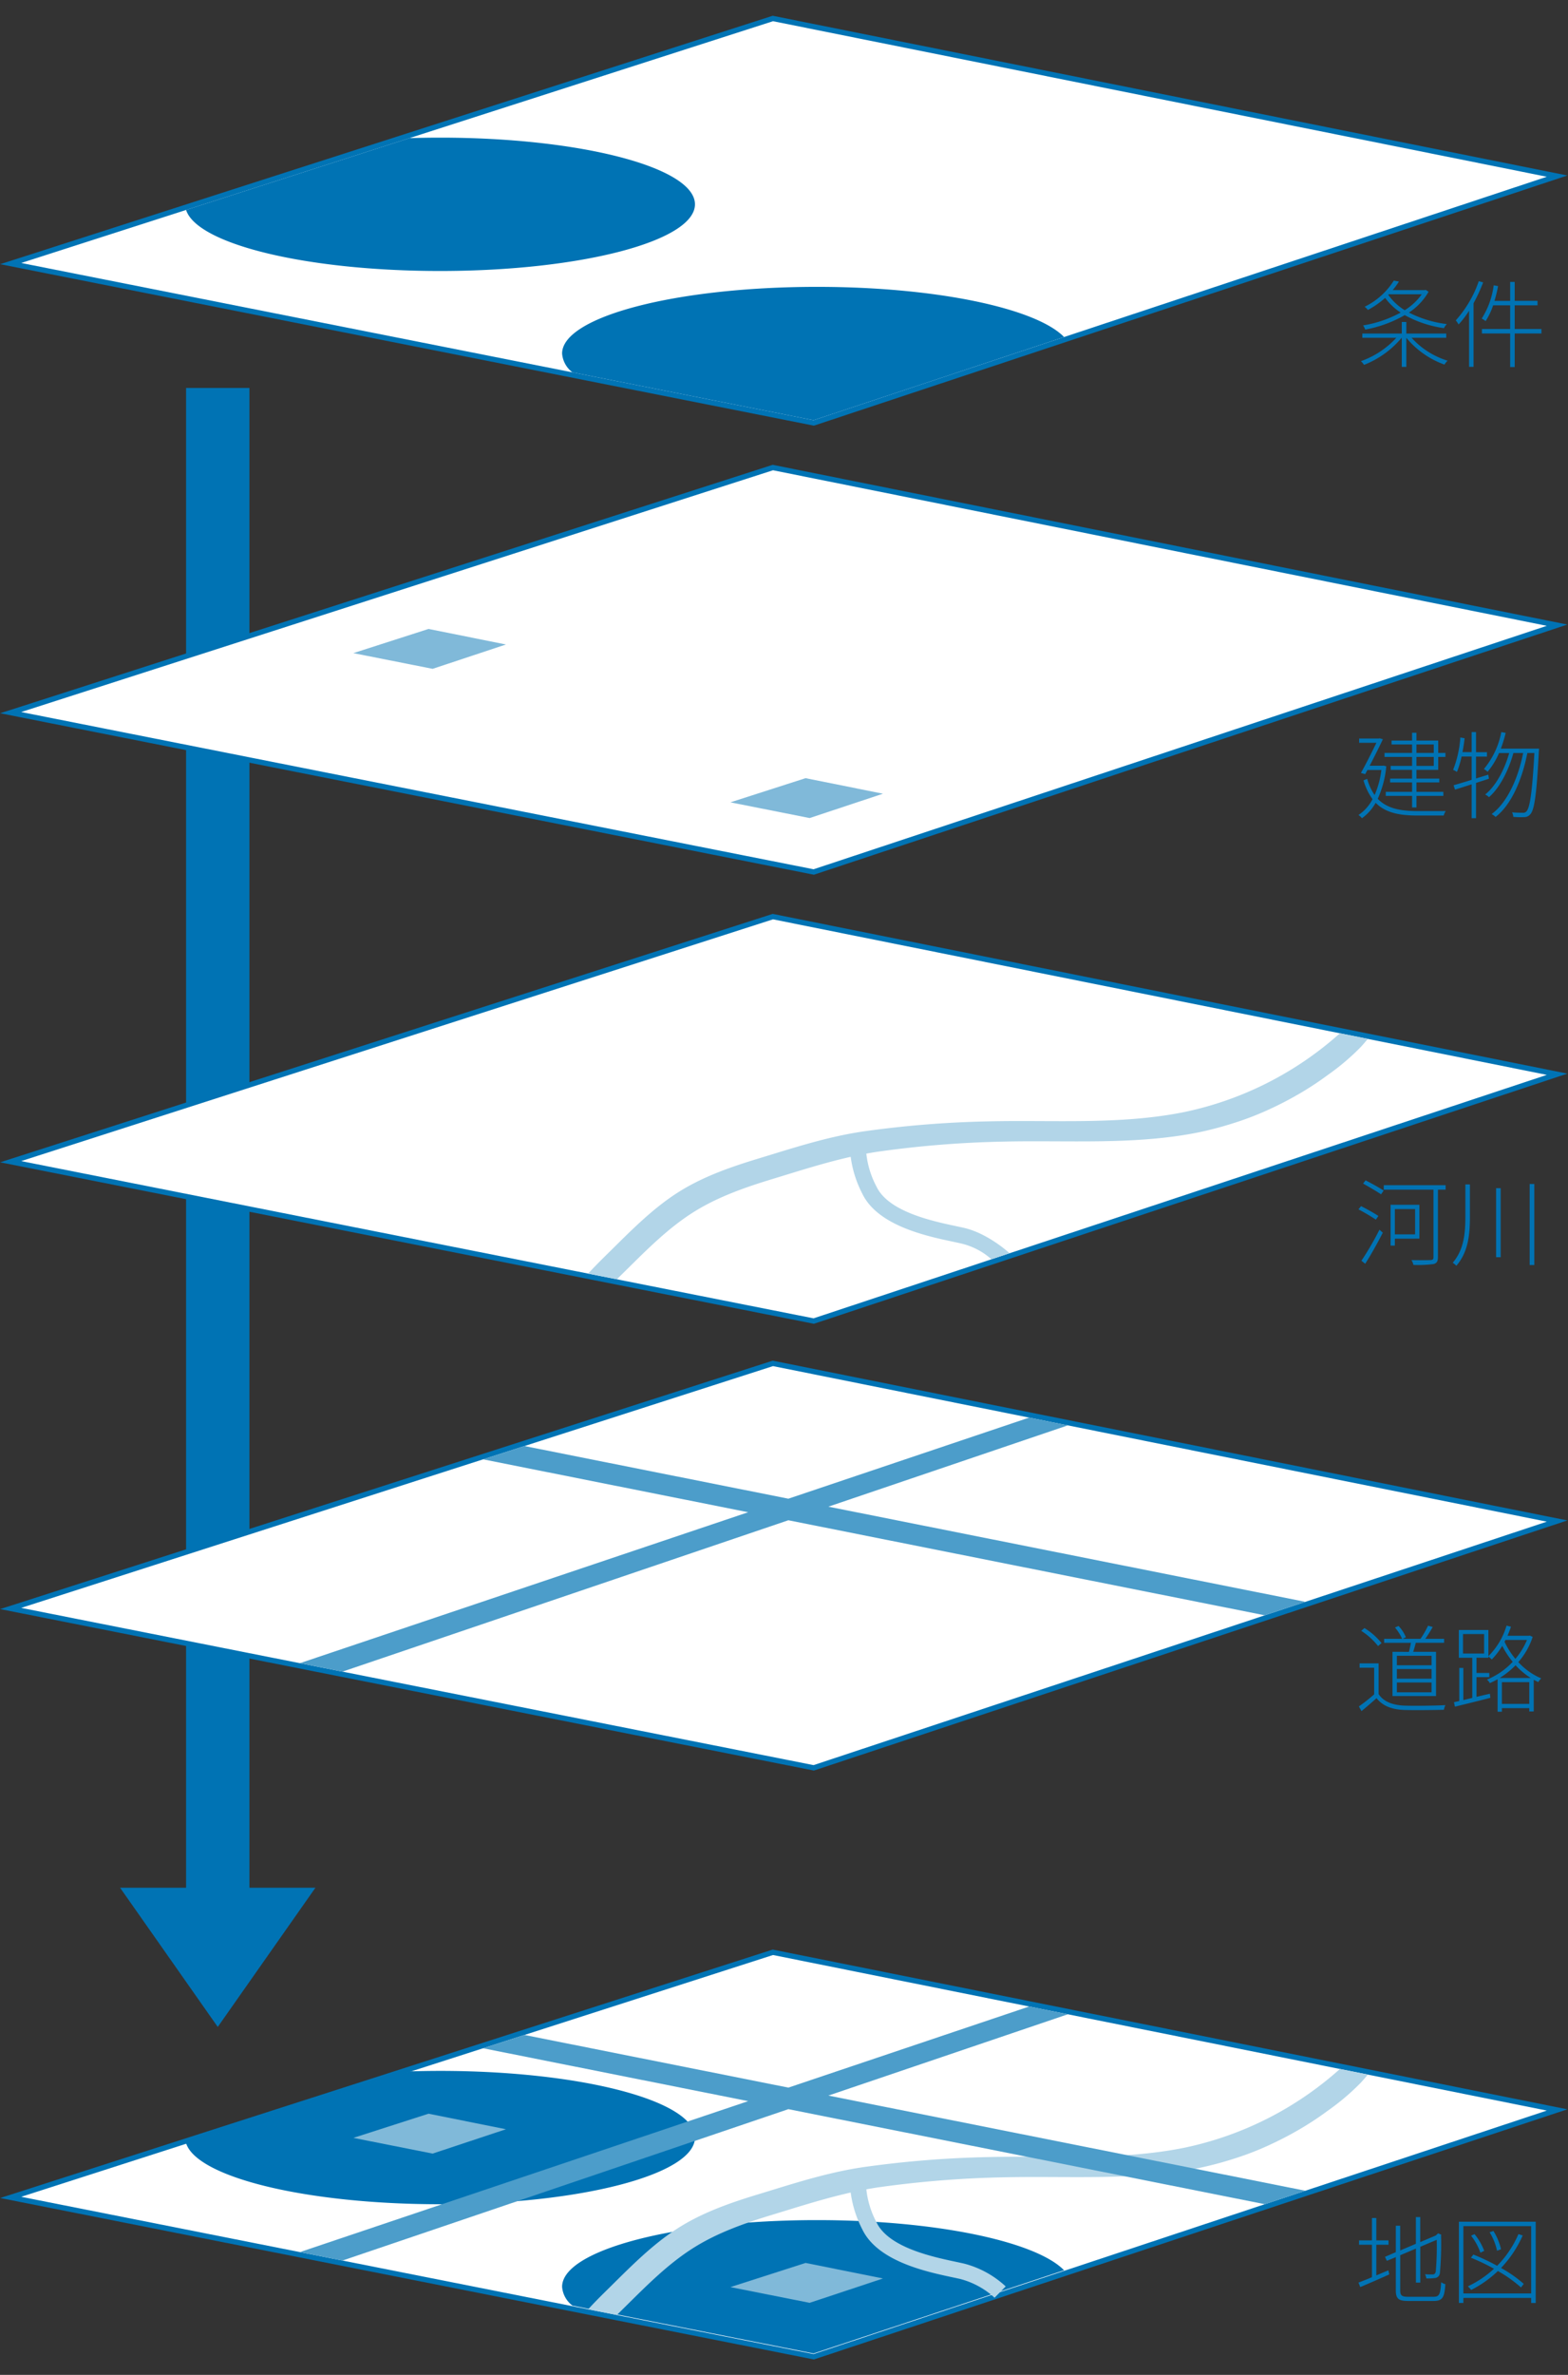 <svg id="p-fig--detailed--geo" xmlns="http://www.w3.org/2000/svg" viewBox="0 0 296 448" width="296" height="448" preserveAspectRatio="xMinYMid">
	<rect x="0" y="0" width="296" height="448" fill="#333333" stroke="none"/>
	<polygon id="arrow" fill="#0073b4" points="47.086 356.106 47.086 73.188 35.126 73.188 35.126 356.106 22.667 356.106 41.106 382.369 59.545 356.106 47.086 356.106"/>
	<g id="p-fig--detailed--geo__contition">
		<g>
			<polygon fill="#ffffff" points="2.015 49.723 145.898 3.486 293.94 33.224 153.614 79.783 2.015 49.723"/>
			<path fill="#0073b4" d="M145.927,4,292,33.342,153.582,79.269,4,49.608,145.927,4m-.058-1.028-.247.079L3.7,48.659.03,49.837l3.776.749L153.388,80.247l.258.051.25-.083L292.314,34.288l3.566-1.183-3.684-.74L146.123,3.023l-.254-.051Z"/>
		</g>
		<path fill="#0073b4" d="M35.126,39.606,77.285,26.058c1.9-.059,3.824-.093,5.781-.093,26.578,0,48.124,5.631,48.124,12.577S109.645,51.119,83.066,51.119C57.861,51.119,37.195,46.054,35.126,39.606ZM200.873,63.578c-5.3-5.44-24.172-9.463-46.638-9.463-26.578,0-48.124,5.631-48.124,12.577a4.9,4.9,0,0,0,1.961,3.553l45.487,9.02h.035l47.279-15.687Z"/>
		<path fill="#0073b4" d="M266.473,63.719a15.2,15.2,0,0,0,6.8,4.324,3.348,3.348,0,0,0-.592.736,16.513,16.513,0,0,1-7.2-5.06v5.491h-.861V63.719h-.019a17.722,17.722,0,0,1-7.105,5.114,3.681,3.681,0,0,0-.593-.7,16.554,16.554,0,0,0,6.693-4.414h-6.424v-.79h7.447V60.74h.861v2.189h7.536v.79Zm3.213-8.686a11.593,11.593,0,0,1-3.715,3.93,21.353,21.353,0,0,0,7.16,2.171,2.571,2.571,0,0,0-.539.771,21.486,21.486,0,0,1-7.411-2.458,23.523,23.523,0,0,1-7.465,2.728,3.584,3.584,0,0,0-.395-.79,22.132,22.132,0,0,0,7.088-2.422,11.34,11.34,0,0,1-2.925-2.764,16.914,16.914,0,0,1-3.266,2.279,2.471,2.471,0,0,0-.61-.61,13.466,13.466,0,0,0,5.509-4.935l.969.179a13.163,13.163,0,0,1-1.184,1.615h6.064l.162-.054Zm-7.609.592a10.481,10.481,0,0,0,3.1,2.889,10.966,10.966,0,0,0,3.212-3h-6.208Zm17.905-2.351a32.631,32.631,0,0,1-1.812,3.93v12h-.844V58.622a17.761,17.761,0,0,1-1.974,2.584,6.124,6.124,0,0,0-.538-.771,21.508,21.508,0,0,0,4.343-7.393Zm11,9.636h-5.043v6.334h-.861V62.911h-5.329v-.844h5.329V57.6h-3.212a13.107,13.107,0,0,1-1.418,2.979,5.161,5.161,0,0,0-.735-.484,15.34,15.34,0,0,0,2.261-6.28l.826.161a26.181,26.181,0,0,1-.683,2.781h2.961V53.185h.861v3.571h4.307V57.6h-4.307v4.468h5.043Z"/>
	</g>
	<g id="p-fig--detailed--geo__arc">
		<g>
			<g>
				<polygon fill="#ffffff" points="2.015 134.435 145.898 88.198 293.94 117.936 153.614 164.496 2.015 134.435"/>
				<path fill="#0073b4" d="M145.927,88.712,292,118.055,153.582,163.982,4,134.32,145.927,88.712m-.058-1.028-.247.079L3.7,133.371.03,134.549l3.776.749,149.582,29.661.258.051.25-.083L292.314,119l3.566-1.183-3.684-.74L146.123,87.735l-.254-.051Z"/>
			</g>
			<path fill="#80b9d9" d="M137.881,151.355l14.193-4.561,14.607,2.934-13.841,4.592ZM81.669,126.171l13.843-4.592L80.9,118.645l-14.193,4.561Z"/>
		</g>
		<path fill="#0073b4" d="M272.918,153a2.966,2.966,0,0,0-.377.844h-4.9c-3.409,0-6.064-.484-7.949-2.4a8.917,8.917,0,0,1-2.584,2.907,3.54,3.54,0,0,0-.664-.61,7.986,7.986,0,0,0,2.656-2.979,11.52,11.52,0,0,1-1.705-3.553l.7-.287a9.821,9.821,0,0,0,1.4,3.051,16.812,16.812,0,0,0,1.274-4.72h-2.638l-.413.79-.808-.233c.987-1.759,2.171-4.127,2.925-5.688H256.57v-.808H260.3l.144-.036.61.179c-.628,1.328-1.579,3.248-2.494,4.989h2.458l.18-.018.5.125a19.122,19.122,0,0,1-1.614,6.137c1.794,1.866,4.36,2.314,7.572,2.314Zm-6.353-10.21h-5.2v-.754h5.2v-1.6h-3.876v-.736h3.876v-1.472h.825v1.472H271.5v2.333h1.363v.754H271.5v2.44h-4.109v1.651H271.7v.718h-4.307v1.776h5.078v.771h-5.078v2.171h-.825v-2.171h-4.971v-.771h4.971V147.6H262.42v-.718h4.146v-1.651h-4.038v-.754h4.038Zm.825-.754h3.266v-1.6h-3.266Zm3.266.754h-3.266v1.687h3.266Zm10.422,4.109c-.808.269-1.633.538-2.44.789v6.658h-.825v-6.388l-3.141,1-.269-.826c.933-.269,2.1-.61,3.409-1.023v-4.4h-1.9a16.521,16.521,0,0,1-.879,2.907,5.481,5.481,0,0,0-.718-.395,20.72,20.72,0,0,0,1.363-6.1l.808.144c-.107.879-.233,1.776-.412,2.62h1.74v-3.786h.825V141.9H280.7v.826h-2.063v4.127l2.315-.718Zm9.457-5.671s-.018.4-.036.5c-.431,8.254-.843,10.981-1.6,11.861a1.472,1.472,0,0,1-1.185.556,13.911,13.911,0,0,1-2.046-.054,1.974,1.974,0,0,0-.233-.843c.9.072,1.688.072,2.028.072a.779.779,0,0,0,.7-.269c.629-.682,1.077-3.481,1.49-11h-1.328c-.934,4.845-2.961,9.726-5.994,12.059a3.218,3.218,0,0,0-.753-.539c2.979-2.171,5.024-6.818,5.957-11.52H285.69c-.861,3.176-2.584,6.622-4.612,8.326a2.8,2.8,0,0,0-.718-.5c2.01-1.561,3.7-4.791,4.54-7.824h-1.92a14.393,14.393,0,0,1-2.153,3.535,5.456,5.456,0,0,0-.7-.521,15.44,15.44,0,0,0,3.284-6.962l.825.144a23.911,23.911,0,0,1-.915,2.979Z"/>
	</g>
	<g id="p-fig--detailed--geo__river">
		<g>
			<polygon fill="#ffffff" points="2.015 219.146 145.898 172.911 293.94 202.648 153.614 249.208 2.015 219.146"/>
			<path fill="#0073b4" d="M145.927,173.425,292,202.767,153.582,248.694,4,219.032l141.927-45.607m-.058-1.028-.247.079L3.7,218.083.03,219.261l3.776.749,149.582,29.662.258.051.25-.083,138.418-45.927,3.566-1.183-3.684-.74L146.123,172.448l-.254-.051Z"/>
		</g>
		<path fill="#b2d5e8" d="M252.941,194.921A63.479,63.479,0,0,1,223.469,209.8c-12.183,2.435-24.682,1.439-37.017,1.742a196.3,196.3,0,0,0-23.386,1.882c-6.873,1-13.269,3.113-19.883,5.124-5.381,1.637-10.733,3.492-15.478,6.574-4.658,3.025-8.594,7.032-12.532,10.913-1.357,1.337-2.726,2.669-4.011,4.076l-.168.14,5.453,1.081q.742-.739,1.49-1.471c3.937-3.881,7.873-7.888,12.531-10.913,4.745-3.082,10.1-4.937,15.478-6.573,4.906-1.492,9.693-3.038,14.643-4.146a21.118,21.118,0,0,0,2.165,6.894c2.883,6.088,12.112,8.05,17.071,9.1.554.118,1.055.224,1.486.324a13.032,13.032,0,0,1,5.842,3l3.425-1.136c-.135-.132-4.089-3.741-8.595-4.782-.445-.1-.963-.213-1.536-.335-4.452-.947-12.74-2.709-14.991-7.46a17.083,17.083,0,0,1-1.913-6.211c.757-.138,1.518-.268,2.286-.38a196.361,196.361,0,0,1,23.387-1.882c12.334-.3,24.834.693,37.016-1.742a65.757,65.757,0,0,0,6.471-1.7,55.956,55.956,0,0,0,6.281-2.368,65.693,65.693,0,0,0,6.024-3.07,57.78,57.78,0,0,0,5.634-3.684,44.8,44.8,0,0,0,6.253-5.3c.458-.5.892-1.015,1.333-1.527Z"/>
		<path fill="#0073b4" d="M259.729,230.075a37.177,37.177,0,0,0-3.284-1.937l.485-.61a37.015,37.015,0,0,1,3.283,1.849ZM257,237.827a55.19,55.19,0,0,0,3.409-5.85l.628.557c-.95,1.884-2.278,4.252-3.319,5.867Zm.79-15.163c1.13.574,2.638,1.418,3.409,1.92l-.484.718c-.772-.521-2.262-1.4-3.392-2.028Zm15.108,1.759h-1.453v12.74c0,.79-.233,1.131-.825,1.292a22.327,22.327,0,0,1-3.8.162,3.062,3.062,0,0,0-.377-.915c1.688.035,3.177.018,3.607,0,.412-.019.556-.145.556-.539v-12.74h-9.385v-.843H272.9Zm-9.582,9.241v1.31h-.808v-7.7h5.438v6.388Zm0-5.581v4.773h3.822v-4.773Zm14.172-4.647v6.011c0,3.392-.287,6.693-2.565,9.331a5.068,5.068,0,0,0-.683-.574c2.136-2.477,2.387-5.616,2.387-8.757v-6.011Zm5.8.7v13.027h-.861V224.136Zm6.353-.79v15.289h-.879V223.346Z"/>
	</g>
	<g id="p-fig--detailed--geo__road">
		<g>
			<polygon fill="#ffffff" points="2.015 303.429 145.898 257.193 293.94 286.931 153.614 333.49 2.015 303.429"/>
			<path fill="#0073b4" d="M145.927,257.707,292,287.05,153.582,332.976,4,303.315l141.927-45.608m-.058-1.028-.247.079L3.7,302.366.03,303.544l3.776.749,149.582,29.661.258.051.25-.083L292.314,288l3.566-1.183-3.684-.74L146.123,256.73l-.254-.051Z"/>
		</g>
		<path fill="#4c9dca" d="M238.759,304.715l-89.936-17.931L64.649,315.341l-8.037-1.593,84.624-28.477L91.2,275.294l7.807-2.509,49.819,9.933,45.458-15.3,7.3,1.465-45.207,15.338,90.041,17.952Z"/>
		<path fill="#0073b4" d="M260.249,319.578c.915,1.418,2.638,2.082,4.845,2.172,1.849.071,5.832.018,7.77-.09a2.989,2.989,0,0,0-.287.879c-1.848.054-5.6.09-7.465.036-2.439-.09-4.108-.79-5.257-2.226-.9.808-1.866,1.634-2.836,2.44l-.5-.879a35.122,35.122,0,0,0,2.889-2.279v-5.024H256.66v-.825h3.589Zm-.107-9.062a12.889,12.889,0,0,0-3.177-2.871l.61-.521a12.436,12.436,0,0,1,3.229,2.835Zm5.831,1.095c.126-.5.27-1.167.377-1.705h-5.06v-.754h3.392a8.375,8.375,0,0,0-1.347-2.135l.683-.287a7.216,7.216,0,0,1,1.381,2.117l-.592.3h3.355a17.13,17.13,0,0,0,1.418-2.476l.879.251a23.579,23.579,0,0,1-1.4,2.225h3.553v.754h-5.347c-.145.593-.323,1.185-.485,1.705h4.307v8.344h-8.218v-8.344Zm4.271.735h-6.55v1.795h6.55Zm0,2.513h-6.55v1.812h6.55Zm0,2.53h-6.55v1.848h6.55Zm19.089-8.6a13.614,13.614,0,0,1-2.71,4.755,12.44,12.44,0,0,0,4.324,3.068,3.2,3.2,0,0,0-.556.7c-.306-.144-.574-.287-.861-.431v5.976h-.844v-.628h-5.168v.682h-.808v-6.137c-.484.269-.986.521-1.471.735a2.162,2.162,0,0,0-.539-.664,13.892,13.892,0,0,0,4.863-3.355,16.326,16.326,0,0,1-1.974-3.015,14.079,14.079,0,0,1-1.974,2.566,5.331,5.331,0,0,0-.646-.538v.215h-2.243v2.871h2.423v.789h-2.423V320.1c.825-.2,1.687-.395,2.53-.592l.09.771c-2.423.628-4.9,1.238-6.693,1.669l-.18-.844,1-.215v-6.245h.771v6.065l1.688-.413v-7.572H275.39v-5.24h5.581v4.936a13.432,13.432,0,0,0,3.428-5.761l.843.216c-.2.574-.431,1.148-.664,1.7h4.038l.18-.035Zm-9.17-.538H276.18v3.679h3.983Zm8.811,8.29a13.988,13.988,0,0,1-2.871-2.4,16.185,16.185,0,0,1-3,2.4Zm-.287,4.881v-4.092h-5.168v4.092Zm-4.665-11.718a15.067,15.067,0,0,0,2.045,3.229,13.444,13.444,0,0,0,2.189-3.57H284.2Z"/>
	</g>
	<g id="p-fig--detailed--geo__map">
		<g>
			<polygon fill="#ffffff" points="2.015 414.523 145.898 368.286 293.94 398.025 153.614 444.583 2.015 414.523"/>
			<path fill="#0073b4" d="M145.927,368.8,292,398.143,153.582,444.07,4,414.409,145.927,368.8m-.058-1.028-.247.079L3.7,413.46.03,414.637l3.776.749,149.582,29.661.258.051.25-.083,138.418-45.926,3.566-1.183-3.684-.74L146.123,367.823l-.254-.051Z"/>
		</g>
		<path fill="#0073b4" d="M35.126,404.3l42.159-13.548q2.845-.089,5.781-.093c26.578,0,48.124,5.631,48.124,12.577s-21.545,12.577-48.124,12.577C57.861,415.812,37.195,410.746,35.126,404.3Zm165.747,23.972c-5.3-5.44-24.172-9.463-46.638-9.463-26.578,0-48.124,5.631-48.124,12.576a4.9,4.9,0,0,0,1.961,3.554l45.487,9.02h.035l47.279-15.687Z"/>
		<path fill="#80b9d9" d="M137.881,431.443l14.193-4.559,14.607,2.934-13.841,4.592ZM81.669,406.26l13.843-4.593L80.9,398.733l-14.193,4.561Z"/>
		<path fill="#b2d5e8" d="M252.941,390.3a63.469,63.469,0,0,1-29.472,14.877c-12.183,2.434-24.682,1.438-37.017,1.742a196.512,196.512,0,0,0-23.386,1.882c-6.873,1-13.269,3.112-19.883,5.124-5.381,1.636-10.733,3.492-15.478,6.574-4.658,3.025-8.594,7.033-12.532,10.912-1.357,1.338-2.726,2.67-4.011,4.078l-.168.139,5.453,1.081q.742-.737,1.49-1.472c3.937-3.879,7.873-7.887,12.531-10.912,4.745-3.082,10.1-4.938,15.478-6.573,4.906-1.493,9.693-3.038,14.643-4.146a21.118,21.118,0,0,0,2.165,6.894c2.884,6.089,12.115,8.05,17.074,9.1.553.118,1.052.224,1.482.323a15.4,15.4,0,0,1,6.439,3.524l2.1-2.132a18.257,18.257,0,0,0-7.864-4.307c-.445-.1-.961-.212-1.533-.334-4.453-.946-12.743-2.708-14.994-7.46a17.082,17.082,0,0,1-1.913-6.212c.757-.138,1.518-.268,2.286-.38a196.324,196.324,0,0,1,23.387-1.883c12.334-.3,24.834.692,37.016-1.742a65.71,65.71,0,0,0,6.471-1.7,55.562,55.562,0,0,0,6.281-2.367,65.946,65.946,0,0,0,6.024-3.069,57.777,57.777,0,0,0,5.634-3.685,44.735,44.735,0,0,0,6.253-5.3c.458-.5.892-1.015,1.333-1.526Z"/>
		<path fill="#4c9dca" d="M238.759,415.807l-89.934-17.93L64.649,426.435l-8.037-1.593,84.625-28.478L91.2,386.388l7.807-2.509,49.819,9.933,45.458-15.3,7.3,1.466-45.206,15.337,90.04,17.952Z"/>
		<path fill="#0073b4" d="M259.818,429.234c.735-.306,1.507-.646,2.279-.951l.161.771c-1.92.861-3.93,1.74-5.474,2.387l-.341-.844c.7-.27,1.579-.61,2.549-1.022v-6.119h-2.44v-.825h2.44v-4.218h.825v4.218h2.3v.825h-2.3Zm10.82,4.037c1.095,0,1.274-.538,1.418-2.746a2.226,2.226,0,0,0,.789.359c-.161,2.423-.467,3.176-2.207,3.176h-4.791c-1.812,0-2.351-.395-2.351-2.027v-6.244l-1.687.7-.359-.754,2.046-.879v-4.988h.825v4.665l2.961-1.256v-5.042h.825v4.719l2.925-1.238.27-.251.18-.161.592.251-.036.2a61.986,61.986,0,0,1-.215,7,1.043,1.043,0,0,1-1,.987,11.431,11.431,0,0,1-1.562.072,2.918,2.918,0,0,0-.251-.79c.5.036,1.185.036,1.418.036.287,0,.5-.09.609-.557a53.789,53.789,0,0,0,.18-5.976l-3.1,1.311V430.6h-.825v-6.424l-2.961,1.256v6.64c0,.933.27,1.2,1.489,1.2Zm19.269-14.158v15.324h-.861v-.951H276.251v.951h-.843V419.113Zm-.861,13.53V419.938H276.251v12.705Zm-1.92-1.131a25.136,25.136,0,0,0-4.36-3.1,20.893,20.893,0,0,1-5.043,3.571,6.933,6.933,0,0,0-.628-.682,19.372,19.372,0,0,0,4.935-3.32,38.344,38.344,0,0,0-4.36-2.081l.467-.593a40.32,40.32,0,0,1,4.485,2.118,19.457,19.457,0,0,0,4.02-5.976l.808.251a21.456,21.456,0,0,1-4.091,6.137,24.1,24.1,0,0,1,4.289,3Zm-7.663-6.567a11.18,11.18,0,0,0-1.758-3.194l.646-.3a10.973,10.973,0,0,1,1.831,3.158Zm3.141-.359a10.959,10.959,0,0,0-1.4-3.48l.718-.252a11.417,11.417,0,0,1,1.436,3.445Z"/>
	</g>
</svg>
